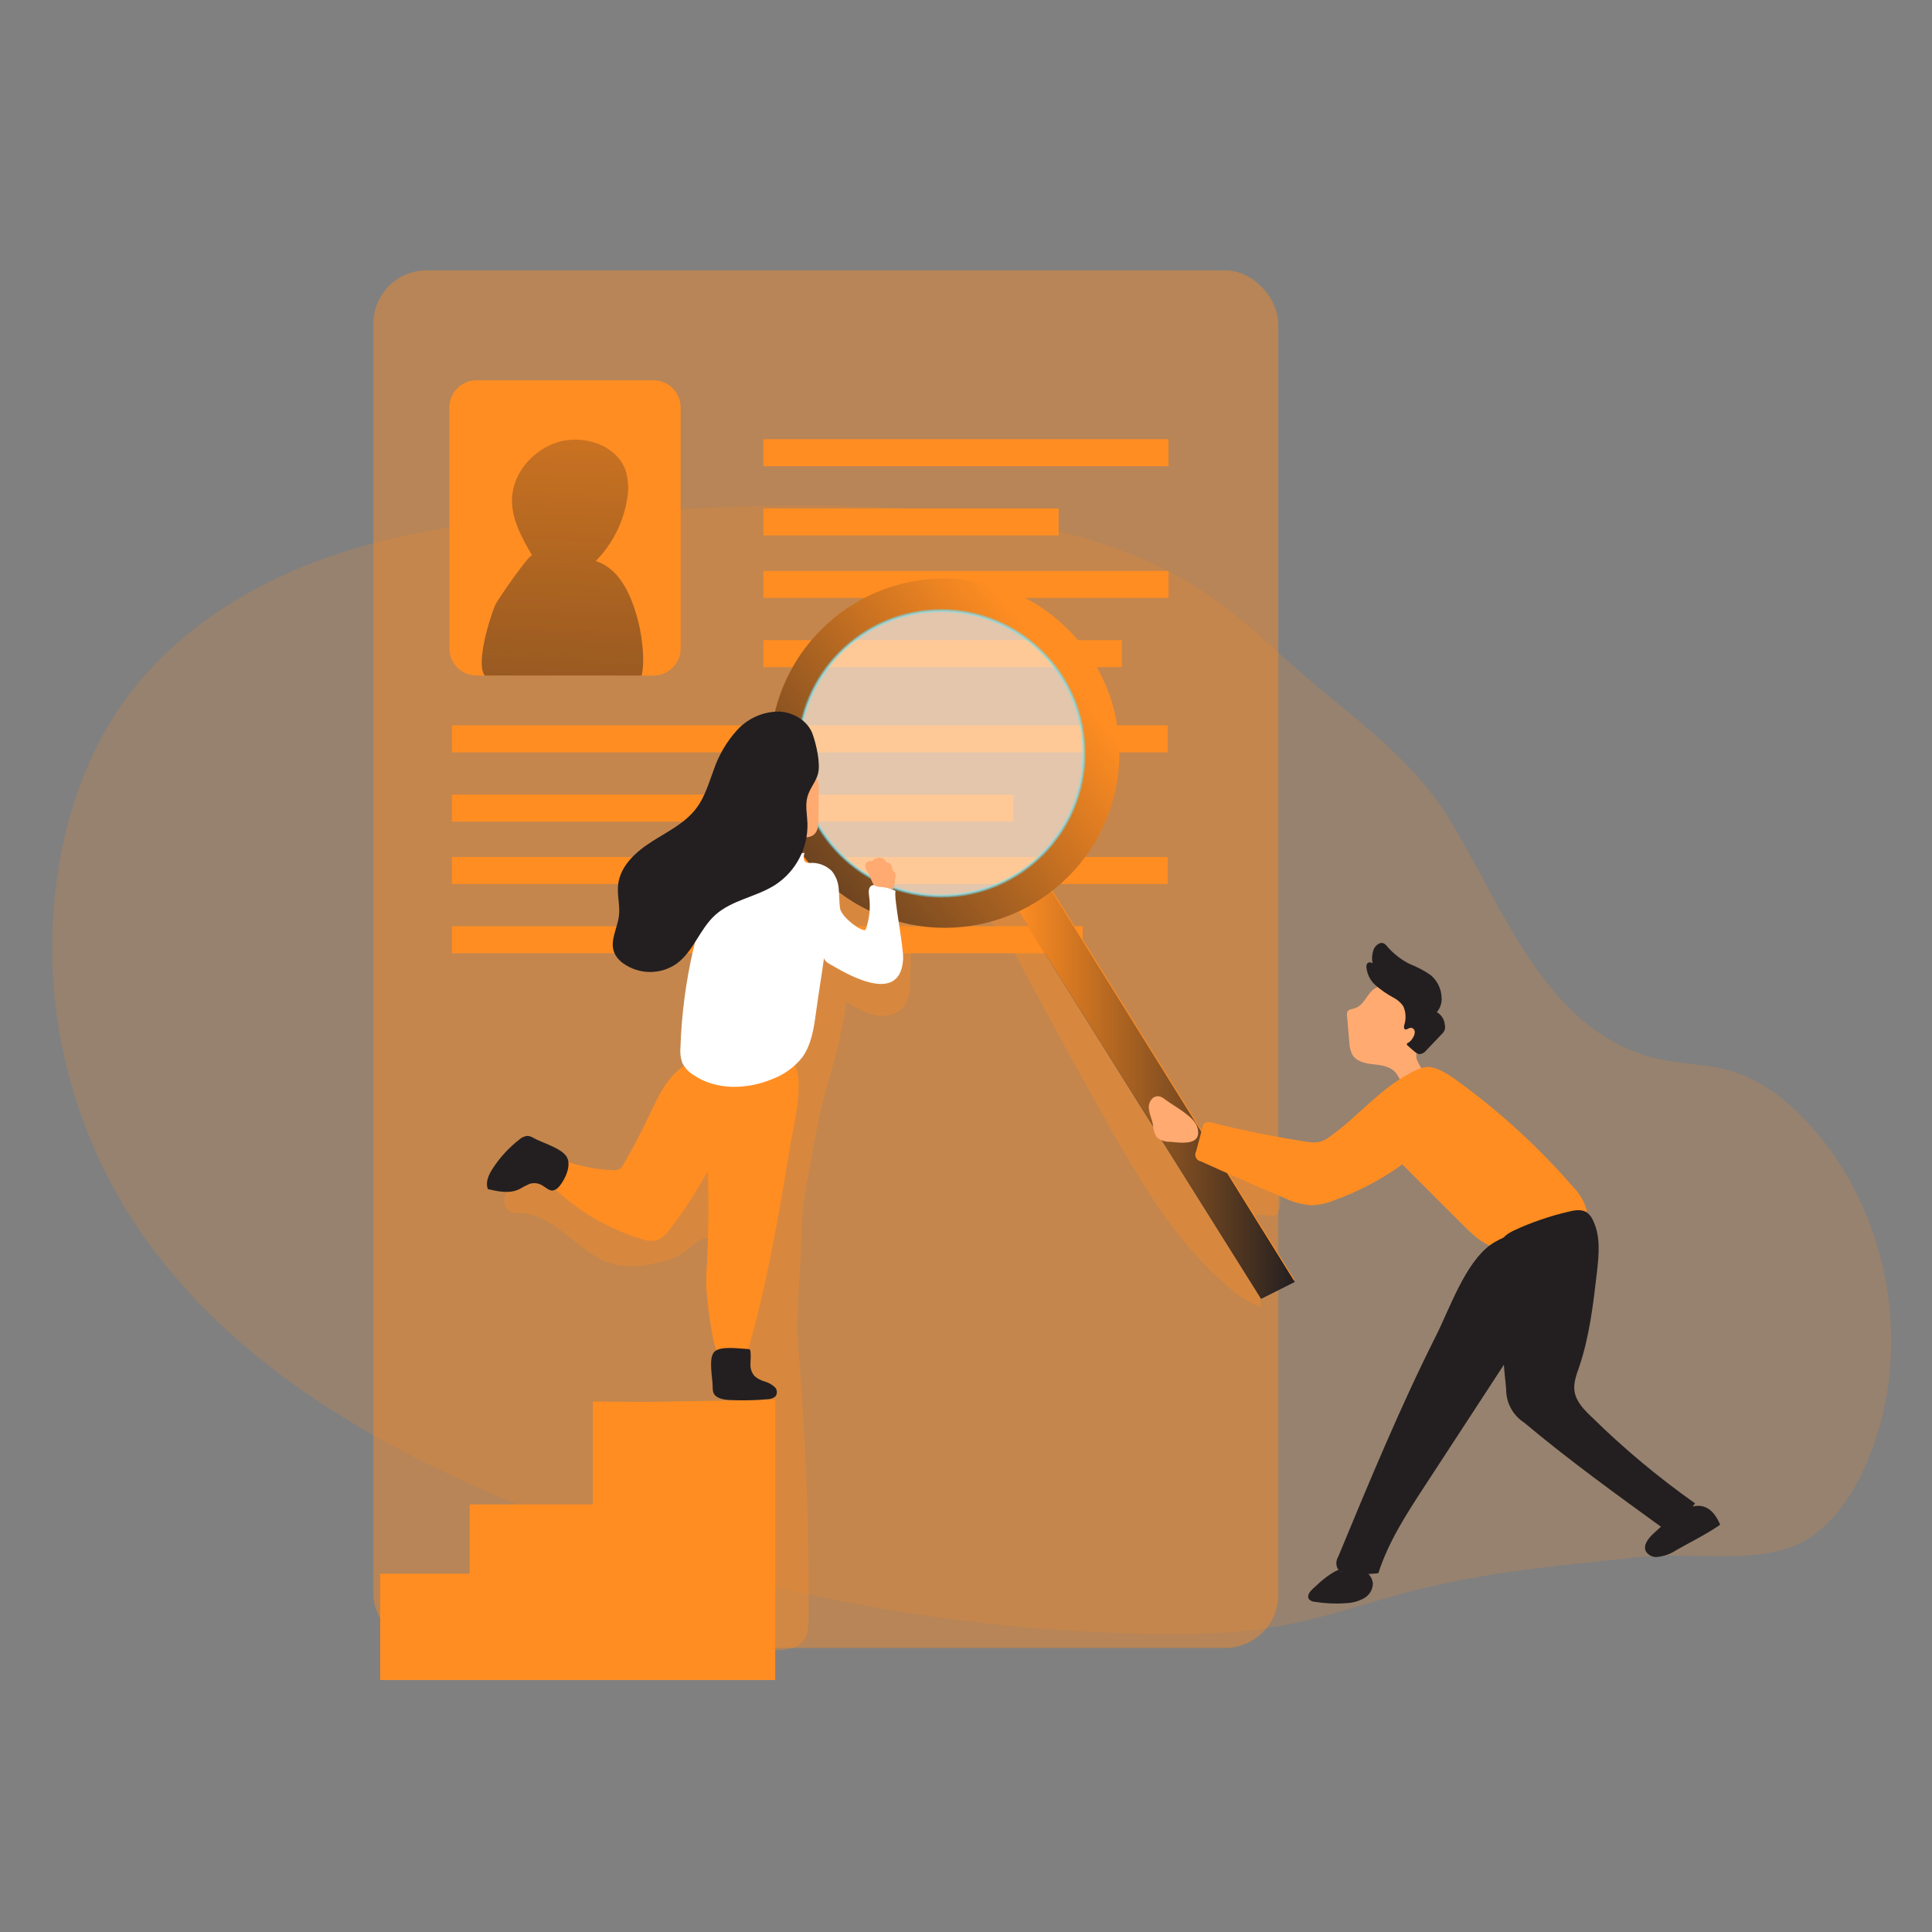 <svg transform="scale(1)" id="cz6jPxNkbb" xmlns="http://www.w3.org/2000/svg" xmlns:xlink="http://www.w3.org/1999/xlink" viewBox="0 0 500 500" class="pbimage_pbimage__wrapper__image__0LEis false"><rect x="0" y="0" width="500" height="500" fill="#808080" stroke="none"/><title>Profile Analysis</title><defs><style> .cls-1{opacity:.34;} .cls-1, .cls-2, .cls-3, .cls-4{isolation:isolate;} .cls-1, .cls-5, .cls-3, .cls-6, .cls-7, .cls-8, .cls-9, .cls-10, .cls-11, .cls-12, .cls-4{stroke-width:0px;} .cls-1, .cls-3, .cls-12, .cls-4{fill:#68e3fd;} .cls-2{opacity:.53;stroke:#68e3fd;stroke-miterlimit:10;stroke-width:.77px;} .cls-2, .cls-10{fill:#fff;} .cls-5{fill:url(#linear-gradient-cz6jPxNkbb);} .cls-3{opacity:.18;} .cls-6{fill:url(#linear-gradient-4-cz6jPxNkbb);} .cls-7{fill:url(#linear-gradient-2-cz6jPxNkbb);} .cls-8{fill:url(#linear-gradient-3-cz6jPxNkbb);} .cls-9{fill:#231f20;} .cls-11{fill:#ffaa71;} .cls-4{opacity:.43;}
 .cls-2, .cls-10{fill:#FFFFFF;}
 .cls-1, .cls-3, .cls-12, .cls-4{fill:#ff8d22;}
 .cls-11{fill:#FFAA71;}
 .cls-9{fill:#231F20;}</style><linearGradient id="linear-gradient-cz6jPxNkbb" x1="623.54" y1="3858.2" x2="611.79" y2="3572.54" gradientTransform="translate(-472.71 3901.41) scale(1 -1)" gradientUnits="userSpaceOnUse"><stop offset="0" stop-color="#231f20" stop-opacity="0" style="stop-color: rgb(35, 31, 32);"></stop><stop offset="1" stop-color="#231f20" style="stop-color: rgb(35, 31, 32);"></stop></linearGradient><linearGradient id="linear-gradient-2-cz6jPxNkbb" x1="735.99" y1="3618.15" x2="807.8" y2="3618.15" xlink:href="#linear-gradient-cz6jPxNkbb"></linearGradient><linearGradient id="linear-gradient-3-cz6jPxNkbb" x1="745.65" y1="3729.68" x2="651.31" y2="3652.8" xlink:href="#linear-gradient-cz6jPxNkbb"></linearGradient><linearGradient id="linear-gradient-4-cz6jPxNkbb" x1="829.76" y1="3526.19" x2="861.81" y2="3550.04" xlink:href="#linear-gradient-cz6jPxNkbb"></linearGradient></defs><path class="cls-3" id="background" d="M374.79,211.53c14.02,22.35,24.74,55.41,53.92,62.4,6.29,1.51,12.92,1.38,19.13,3.18,8.04,2.34,14.85,7.77,20.48,13.96,20.8,22.83,26.97,57.92,15.22,86.47-3.08,7.49-7.44,14.7-13.91,19.57-11.57,8.73-30.86,4.35-44.73,5.8-19.84,2.07-39.8,3.8-59.18,8.77-11.33,2.92-22.44,6.91-33.89,9.04-11.46,2.13-22.97,2.34-34.52,2.14-55.79-.99-110.92-12.24-162.64-33.18-41.3-16.74-81.84-41.31-104.03-79.97-14.5-25.43-20.02-54.99-15.69-83.93,2.42-15.83,7.89-31.38,17.22-44.37,13.08-18.18,33.1-30.64,54.34-37.8,21.24-7.16,43.82-9.5,66.22-10.68,46.24-2.49,104.58-6.64,147.4,13.71,12.77,6.08,22.14,14.37,32.41,23.77,14.73,13.41,31.51,23.98,42.26,41.11Z"></path><g id="profile"><rect class="cls-4" x="96.64" y="69.97" width="234.18" height="356.52" rx="13.74" ry="13.74"></rect><path class="cls-1" d="M137.72,304.88c-2.31.51-4.77,1.13-6.23,2.94-1.46,1.81-1.25,5.2,1,5.91.64.15,1.31.21,1.97.17,9.6.21,15.61,11.29,24.93,13.43,3.37.6,6.83.47,10.15-.4,2.96-.46,5.77-1.61,8.22-3.34,1.7-1.37,3.34-3.37,5.51-3.15,2.49.24,3.64,3.13,4.2,5.56,5.07,22.09,3.74,45.08,2.28,67.7-.47,7.48-.64,15.28-.77,22.8,0,2.66,0,5.55,1.61,7.65,2.28,2.93,6.58,3.07,10.3,2.93,2.39-.1,5.06-.31,6.71-2.07,1.65-1.76,1.67-4.18,1.68-6.46.15-23.86-.8-47.69-2.84-71.48-.55-6.3,1.02-21.59.95-27.91-.06-6.66,2.17-16.94,3.33-23.5,2.92-16.63,5.82-19.78,8.31-36.48,2.28,1.66,4.86,2.86,7.59,3.55,2.77.51,5.96-.25,7.55-2.57.97-1.72,1.44-3.68,1.36-5.66.23-5.09.16-10.19-.2-15.27,0-1.2-.28-2.38-.84-3.44-.83-1.11-1.95-1.98-3.24-2.49l-16.78-8.35c-1.76-1.07-3.76-1.68-5.82-1.78-2.28.26-4.4,1.31-5.97,2.98-9.16,8.56-9.21,22.71-10.46,35.19-1.05,10.5-3.5,21.12-9.29,29.92-5.78,8.8-15.35,15.63-25.89,16.08-6.53.36-13.08-.48-19.31-2.47Z"></path><path class="cls-12" d="M176.15,105.4v62.4c0,3.88-3.14,7.02-7.02,7.02h-45.81c-3.88,0-7.02-3.14-7.02-7.02v-62.4c.03-3.86,3.16-6.97,7.02-6.98h45.81c3.86,0,6.99,3.12,7.02,6.98Z"></path><rect class="cls-12" x="197.56" y="113.66" width="104.86" height="6.99"></rect><rect class="cls-12" x="197.56" y="131.58" width="76.42" height="6.99"></rect><rect class="cls-12" x="197.56" y="147.75" width="104.86" height="6.99"></rect><rect class="cls-12" x="197.56" y="165.66" width="92.78" height="6.99"></rect><rect class="cls-12" x="116.96" y="187.72" width="185.26" height="6.99"></rect><rect class="cls-12" x="116.96" y="205.64" width="145.31" height="6.99"></rect><rect class="cls-12" x="116.96" y="221.79" width="185.26" height="6.99"></rect><rect class="cls-12" x="116.96" y="239.71" width="163.24" height="6.99"></rect><path class="cls-5" d="M166.05,174.82h-40.59c-2.42-3.14,1.36-15.06,2.67-18.18.56-1.33,9.14-13.71,9.6-12.86-2.64-4.55-5.39-9.41-5.22-14.68.19-6.59,5.26-12.47,11.52-14.57,6.87-2.27,15.76.65,17.96,7.48.66,2.4.76,4.92.27,7.35-1,5.99-3.83,11.52-8.09,15.84,6.48,2.03,9.44,9.4,11.09,15.98.91,3.75,1.71,9.87.79,13.64Z"></path></g><polygon class="cls-12" id="stairs" points="166.76 362.81 200.63 362.26 200.63 434.79 98.39 434.79 98.39 407.26 121.55 407.26 121.55 389.35 153.44 389.35 153.44 362.7 166.76 362.81"></polygon><g id="magnifying_glass"><path class="cls-1" d="M324.73,314.37l1.56,23.87c-3.12-1.18-5.99-2.96-8.44-5.24-13.53-11.52-22.68-27.19-31.38-42.61-7.4-13.16-14.64-26.38-21.73-39.68-2.59-4.85-5.29-9.87-9.61-13.28,4.08-2.31,9.17-3.62,13.41-1.62,5.17,2.43,7.12,8.59,9.81,13.63,2.8,5.25,6.83,9.72,10.41,14.47,4.63,6.14,8.52,12.81,11.61,19.86.53,1.42,1.27,2.74,2.19,3.94,1.43,1.39,3.12,2.48,4.99,3.19,5.65,2.63,11.14,5.6,16.43,8.89,1.86,1.05,3.55,2.38,4.99,3.96,1.75,2.18,2.58,4.95,2.32,7.73-.42,4.9-2.75,2.59-6.56,2.88Z"></path><path class="cls-12" d="M335.04,331.23l-8.73,4.38-63.13-100.65c3.74-1.8,5.66-2.49,8.73-5.16l63.13,101.43Z"></path><path class="cls-7" d="M335.09,331.77l-8.73,4.38-63.08-100.6c3.74-1.78,5.66-2.49,8.73-5.16l63.08,101.38Z"></path><path class="cls-12" d="M244.49,149.7c-24.97,0-45.21,20.24-45.21,45.21s20.24,45.21,45.21,45.21,45.21-20.24,45.21-45.2c0-24.97-20.24-45.22-45.21-45.23ZM243.58,231.88c-20.39,0-36.93-16.52-36.94-36.91,0-20.39,16.52-36.93,36.91-36.94,20.39,0,36.93,16.52,36.94,36.91h0c0,20.38-16.49,36.9-36.86,36.94h-.05Z"></path><path class="cls-8" d="M244.49,149.7c-24.97,0-45.21,20.24-45.21,45.21s20.24,45.21,45.21,45.21,45.21-20.24,45.21-45.2c0-24.97-20.24-45.22-45.21-45.23ZM243.58,231.88c-20.39,0-36.93-16.52-36.94-36.91,0-20.39,16.52-36.93,36.91-36.94,20.39,0,36.93,16.52,36.94,36.91h0c0,20.38-16.49,36.9-36.86,36.94h-.05Z"></path><path class="cls-2" d="M280.54,194.95c0,20.39-16.52,36.93-36.91,36.94-20.39,0-36.93-16.52-36.94-36.91,0-20.39,16.52-36.93,36.91-36.94h.02c20.38,0,36.9,16.53,36.91,36.91Z"></path></g><g id="character_2"><path class="cls-11" d="M350.22,261.07c-.55.14-1.25.22-1.48.71-.15.34-.2.71-.14,1.07l.6,6.92c.02,1.11.29,2.2.79,3.19,1.08,1.8,3.43,2.28,5.51,2.49s4.41.56,5.73,2.19c.71.87,1.07,2.08,2.04,2.64.91.37,1.92.42,2.85.12.65-.06,1.27-.31,1.77-.72.62-.84.68-1.98.14-2.88-.53-.84-1-1.72-1.38-2.63-.51-1.92.62-3.83,1.25-5.7,1.43-3.87.55-8.22-2.28-11.22-2.45-2.29-6-2.97-9.13-1.76-2.84,1.08-3.03,4.79-6.27,5.56Z"></path><path class="cls-9" d="M355.22,249.36c-.34-.38-.92-.42-1.3-.08-.06.05-.11.11-.16.18-.12.25-.17.53-.14.81.16,1.85,1.03,3.56,2.43,4.77,1.39,1.2,2.91,2.24,4.53,3.12,1.03.52,1.92,1.29,2.58,2.23.7,1.55.79,3.31.25,4.92-.09.39-.14.9.22,1.08s.89-.3,1.38-.4c.59-.03,1.09.41,1.13,1,.02.57-.16,1.13-.5,1.6-.26.51-.66.94-1.15,1.25-.17.07-.37.16-.41.35s.11.31.24.42c.59.54,1.18,1.06,1.8,1.56.34.33.78.56,1.25.65.71-.07,1.35-.44,1.77-1.01l3.9-4.09c.39-.34.69-.77.87-1.25.1-.43.1-.88,0-1.31-.12-1.35-.89-2.55-2.07-3.22.9-1.03,1.35-2.38,1.25-3.74-.07-2.26-1.09-4.39-2.83-5.85-1.7-1.17-3.53-2.13-5.45-2.88-2.2-1.1-4.16-2.63-5.77-4.49-.27-.39-.64-.7-1.07-.9-.93-.31-1.96.65-2.38,1.42-.49,1.22-.62,2.55-.37,3.84Z"></path><path class="cls-12" d="M344.21,294.13c-.85.65-1.81,1.13-2.83,1.42-1.11.17-2.25.14-3.35-.09-8.19-1.25-16.33-2.89-24.37-4.91-.62-.26-1.33-.21-1.91.12-.28.31-.47.7-.55,1.11l-1.66,6.23c-.46.86-.13,1.92.73,2.38.16.09.34.15.52.18,7.07,3.2,14.18,6.31,21.32,9.34,2.29,1.15,4.78,1.83,7.33,2.01,1.98-.08,3.93-.5,5.76-1.25,6.31-2.26,12.28-5.4,17.71-9.32l15.94,15.91c2.72,2.72,5.81,5.6,9.65,5.81,2.25-.03,4.47-.56,6.49-1.53,4.57-1.8,9.12-3.67,13.64-5.6.79-.22,1.47-.73,1.89-1.43.19-.56.19-1.16,0-1.72-.66-2.12-1.83-4.04-3.4-5.61-8.71-10.05-18.53-19.09-29.27-26.94-2.13-1.56-4.74-3.49-7.39-4.03-2.26-.46-4.91,1.17-6.84,2.27-4.6,2.63-8.46,6.35-12.4,9.84-2.22,2.08-4.56,4.02-7.01,5.82Z"></path><path class="cls-9" d="M346.33,402.86c-.57.94-.64,2.1-.17,3.09.54.58,1.28.94,2.07.98,2.8.49,5.66.56,8.49.21,2.58-8.09,7.28-15.32,11.92-22.44,6.98-10.74,13.97-21.46,20.96-32.17,8.07-12.39,16.21-24.93,21.05-38.91-.29.84-12.02,3.19-13.59,3.74-3.48,1.25-8.28,2.66-11.32,4.84-6.53,4.71-10.56,16.53-14.12,23.59-9.37,18.61-17.33,37.85-25.28,57.07Z"></path><path class="cls-6" d="M346.33,402.86c-.57.94-.64,2.1-.17,3.09.54.58,1.28.94,2.07.98,2.8.49,5.66.56,8.49.21,2.58-8.09,7.28-15.32,11.92-22.44,6.98-10.74,13.97-21.46,20.96-32.17,8.07-12.39,16.21-24.93,21.05-38.91-.29.84-12.02,3.19-13.59,3.74-3.48,1.25-8.28,2.66-11.32,4.84-6.53,4.71-10.56,16.53-14.12,23.59-9.37,18.61-17.33,37.85-25.28,57.07Z"></path><path class="cls-9" d="M389.79,359.54c-.03,3.48,1.73,6.74,4.66,8.63,11.56,9.7,23.81,18.54,36.05,27.42,3.35-1.26,6.21-3.54,8.18-6.53-9.49-6.7-18.42-14.16-26.71-22.3-1.98-1.88-4.06-3.98-4.48-6.67-.34-2.19.51-4.38,1.25-6.48,2.63-7.84,3.59-16.12,4.54-24.33.52-4.55,1-9.39-1.03-13.49-.35-.82-.91-1.52-1.63-2.04-1.37-.87-3.15-.56-4.72-.16-4.89,1.14-9.65,2.78-14.2,4.9-3.74,1.86-3.83,3.47-3.74,7.48.16,11.17.62,22.38,1.84,33.58Z"></path><path class="cls-9" d="M347.72,405.77c-3.13.92-5.62,3.22-8,5.44-.75.7-1.56,1.78-.98,2.63.38.43.93.69,1.51.71,2.67.43,5.37.55,8.07.35,1.62-.05,3.21-.48,4.64-1.25,1.45-.79,2.34-2.3,2.34-3.95-.24-1.76-1.55-3.19-3.28-3.59-1.71-.35-3.49-.12-5.05.67"></path><path class="cls-9" d="M427.8,396.99c-1.25,1.17-2.61,2.9-1.86,4.48.62,1,1.74,1.57,2.9,1.48,1.84-.18,3.6-.82,5.12-1.86,3.74-2.11,7.7-4.05,11.22-6.49-4.2-9.92-12.1-2.48-17.39,2.39Z"></path><path class="cls-11" d="M301.52,284.53c-.35-.3-.75-.54-1.17-.71-.61-.21-1.28-.13-1.82.21-.99.77-1.43,2.04-1.15,3.25.17,1.25.72,2.34.96,3.54.05,1.21.38,2.38.98,3.43.97.86,2.24,1.31,3.54,1.25,2.8.25,8.4,1.13,7.02-3.74-.82-2.89-6.1-5.48-8.36-7.23Z"></path></g><g id="character_1"><path class="cls-12" d="M173.11,318.39c-.77,1.15-1.87,2.05-3.15,2.58-1.29.28-2.63.17-3.86-.31-9.52-2.87-18.12-8.19-24.93-15.45.88-1.95,2.03-3.76,3.42-5.39,4.43,1.79,9.13,2.82,13.9,3.03.65.08,1.31-.03,1.89-.32.4-.3.72-.7.93-1.15,2.24-3.81,4.32-7.72,6.23-11.72,2.49-5.3,4.99-11.08,9.97-14.19.44-.33.97-.51,1.52-.54.57.07,1.1.31,1.55.67,3.74,2.49,7.93,5.36,9.65,9.75,1.48,3.74-.12,6.13-2.06,9.34-4.95,8.07-9.08,16.27-15.06,23.69Z"></path><path class="cls-12" d="M191.63,355.58c-3.44-.97-5.82-4.28-6.74-7.74-.92-3.47-2.34-13.71-2.12-17.27,1.07-17.04.63-34.15-1.32-51.11-.11-.95,20.96-6.48,22.94-5.22,4.72,2.99.85,17.53.1,22.21-2.88,17.98-7.03,41.91-12.85,59.13Z"></path><path class="cls-11" d="M211.83,212.11c0,1.42-.11,3.02-1.25,3.94-1,.73-2.32.84-3.42.27-1.07-.56-1.98-1.39-2.64-2.41-.82-1.1-1.5-2.3-2.02-3.58-.69-1.69-.99-3.52-.89-5.35.04-.93.27-1.85.67-2.69.99-1.73,2.86-2.77,4.85-2.69,1.98.07,4.77,1.37,4.74,3.58,0,2.97-.01,5.95-.05,8.93Z"></path><path class="cls-10" d="M208.2,220.73c-.26.86-.4,2.01.39,2.43.34.15.72.2,1.08.16,2.08-.13,4.13.64,5.61,2.11,1.06,1.32,1.68,2.94,1.78,4.62.16,1.66.1,3.34.34,4.99.37,2.49,6.23,6.62,6.66,5.48.97-2.74,1.27-5.68.87-8.56-.14-1-.24-2.23.6-2.75.49-.24,1.05-.29,1.58-.15,1.63.25,3.21.77,4.67,1.53-.6,1.47,2.17,14.56,1.94,17.78-.87,12.67-16.49,2.49-19.15,1.03-.74-.39-1.55-1.16-1.25-1.92-.64,4.75-1.51,9.81-2.14,14.56-.55,4.06-1.17,8.33-3.59,11.64-1.99,2.49-4.61,4.41-7.59,5.53-6.63,2.8-14.73,3.04-20.63-1.07-1.22-.76-2.19-1.84-2.82-3.13-.43-1.27-.58-2.61-.45-3.94.28-8.49,1.38-16.93,3.29-25.21,1.48-6.46,3.74-13.18,8.79-17.45,4.81-4.01,13.75-6.98,20.01-7.69Z"></path><path class="cls-9" d="M201.72,184.15c-4.12-.03-8.05,1.67-10.86,4.69-2.76,3.01-4.85,6.56-6.16,10.42-1.25,3.37-2.27,6.92-4.41,9.81-2.89,3.91-7.48,6.11-11.59,8.73-4.11,2.62-8.15,6.23-8.73,11.12-.31,2.69.54,5.42.21,8.1-.4,3.27-2.49,6.58-1.17,9.61.51,1.09,1.31,2.03,2.31,2.71,4.16,2.95,9.72,2.95,13.87,0,4.29-3.19,5.93-8.94,9.9-12.53,4.35-3.94,10.72-4.67,15.63-7.87,5.31-3.51,8.43-9.53,8.25-15.89-.09-2.31-.62-4.66,0-6.88.62-2.22,2.21-3.84,2.74-5.97.67-2.62-.45-7.48-1.35-10.05-1.17-3.57-5.04-5.81-8.65-6Z"></path><path class="cls-11" d="M224.82,226.14c-.4-.51-.7-1.1-.87-1.72-.18-.65.2-1.33.85-1.52.3,0,.59-.02.89-.09.16-.08.3-.19.41-.32.51-.45,1.2-.63,1.87-.5.67.15,1.23.62,1.51,1.25.39-.05.77.11,1.01.42.22.31.37.67.42,1.05.02.23.1.45.22.65.11.15.29.22.41.36.24.37.31.82.2,1.25l-.34,2.58c0,.1-.03.2-.07.29-.17.3-.62.24-.96.14-.89-.25-1.81-.4-2.73-.45-2.18-.1-1.84-1.77-2.82-3.38Z"></path><path class="cls-9" d="M184.45,358.96c-.04.53.04,1.06.22,1.56.61,1.37,2.49,1.71,4.16,1.8,3.25.16,6.5.1,9.74-.2.75,0,1.47-.23,2.07-.69.62-.74.54-1.84-.17-2.49-.73-.66-1.61-1.14-2.56-1.41-.95-.26-1.84-.73-2.59-1.36-.76-.85-1.16-1.96-1.1-3.1,0-1.12.15-2.23,0-3.34,0-.2-.09-.38-.24-.51-.14-.08-.3-.11-.46-.1-2.08-.06-7.22-.92-8.73.81-1.51,1.73-.32,6.92-.35,9.04Z"></path><path class="cls-9" d="M138.18,294.56c-.49-.33-1.05-.53-1.63-.6-.81.07-1.57.41-2.16.96-2.69,2.09-5.01,4.62-6.87,7.48-1.02,1.55-1.96,3.58-1.25,5.35,2.71.61,5.58,1.25,8.14,0,.85-.51,1.73-.96,2.63-1.36,1.09-.35,2.27-.21,3.25.36.93.54,1.82,1.48,2.85,1.35.66-.17,1.25-.57,1.65-1.12,1.47-1.77,3.24-5.47,1.82-7.68s-6.41-3.6-8.44-4.74Z"></path></g></svg>